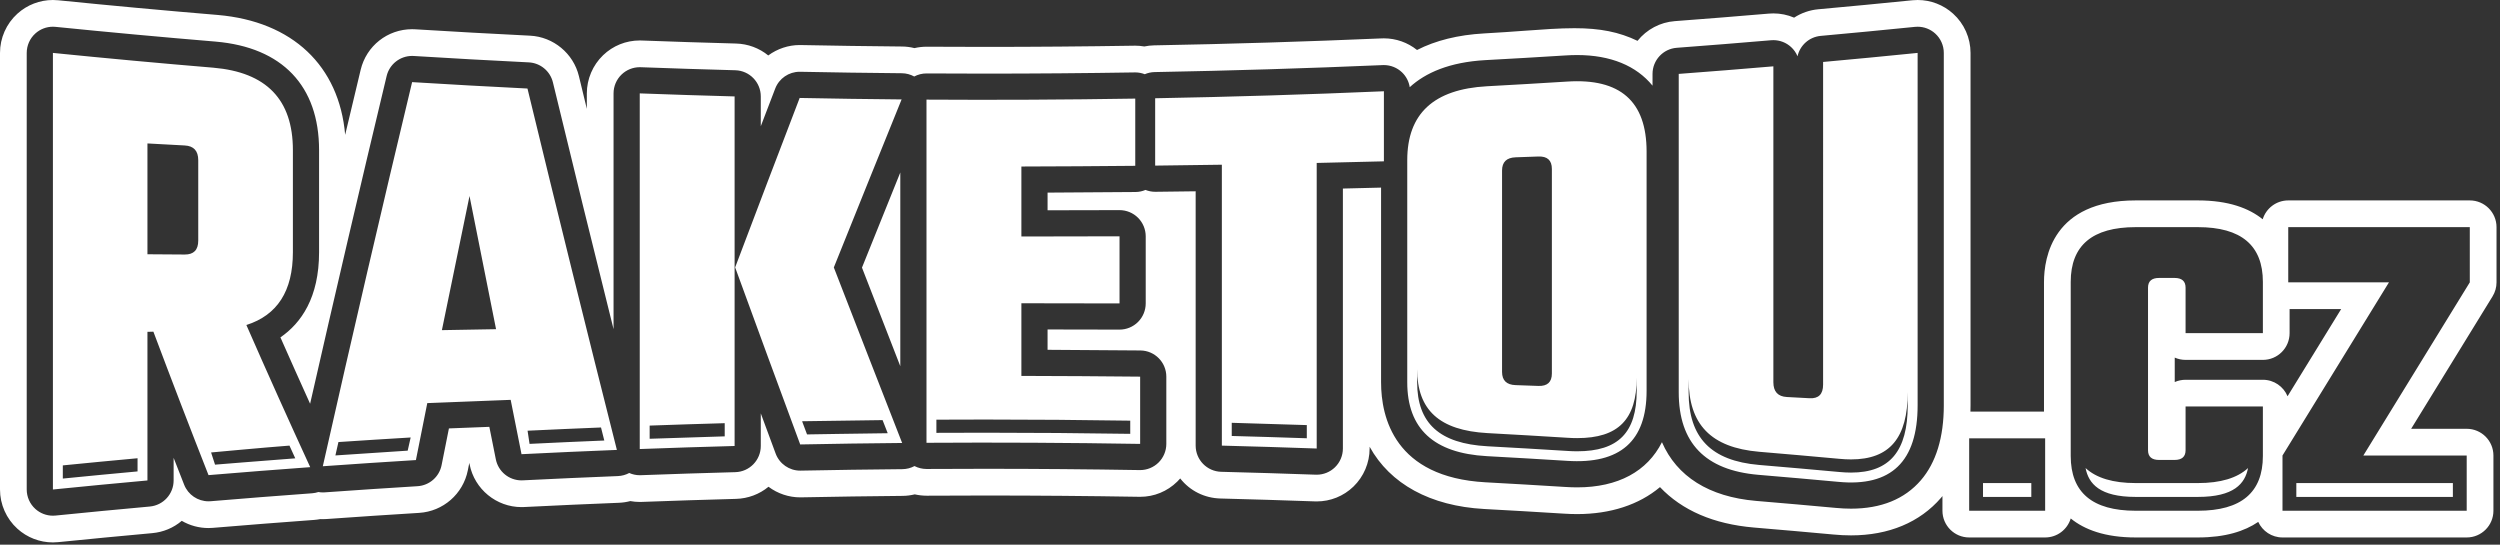 <svg width="716" height="156" viewBox="0 0 716 156" fill="none" xmlns="http://www.w3.org/2000/svg">
<rect x="0" y="0" width="716" height="156" fill="#333333" stroke="none"/>
<g clip-path="url(#clip0_1618_12689)">
<path d="M183.223 128.604C192.278 128.266 201.334 127.975 210.391 127.732V27.617C201.334 27.373 192.278 27.084 183.223 26.747V128.604ZM186.059 121.889C193.223 121.631 200.43 121.401 207.557 121.2V124.973C200.43 125.174 193.223 125.405 186.059 125.663V121.889ZM265.346 28.533V126.816C285.744 126.687 306.141 126.793 326.537 127.132V107.872C315.201 107.757 303.863 107.686 292.525 107.659V86.854C301.896 86.86 311.265 86.875 320.634 86.901V67.678C311.265 67.707 301.896 67.723 292.525 67.732V47.69C303.398 47.663 314.267 47.597 325.138 47.49V28.238C305.209 28.561 285.277 28.658 265.346 28.533ZM323.701 120.479V124.252C309.904 124.038 295.949 123.928 282.174 123.928C277.51 123.928 272.846 123.943 268.182 123.965V120.193C272.846 120.169 277.51 120.155 282.174 120.155C295.949 120.154 309.904 120.264 323.701 120.479ZM257.846 49.4C253.844 59.308 250.246 68.236 246.869 76.644C250.629 86.347 254.377 95.981 257.846 104.884V49.4ZM258.219 28.477C248.485 28.389 238.754 28.25 229.024 28.055C222.864 44.112 216.704 60.266 210.545 76.582C216.756 93.635 222.965 110.514 229.178 127.291C238.908 127.098 248.643 126.955 258.373 126.869C251.852 110.172 245.328 93.437 238.807 76.596C245.277 60.477 251.746 44.461 258.219 28.477ZM252.773 120.32C253.265 121.582 253.759 122.845 254.24 124.074C246.627 124.154 231.136 124.418 231.136 124.418L229.72 120.645C229.721 120.645 245.631 120.399 252.773 120.32ZM83.885 72.221V43.01C83.887 28.506 76.291 20.697 61.115 19.389C45.783 18.112 30.465 16.7 15.154 15.155V140.194C24.175 139.284 33.199 138.421 42.228 137.602V95.038C42.794 95.022 43.363 95.006 43.931 94.992C49.193 109.006 54.456 122.692 59.72 136.076C69.425 135.262 79.132 134.502 88.843 133.793C82.749 120.543 76.655 106.988 70.562 93.082C79.441 90.254 83.885 83.346 83.885 72.221ZM39.395 135.014C32.317 135.663 25.141 136.348 17.989 137.061V133.289C25.141 132.575 32.317 131.89 39.395 131.241V135.014ZM56.779 68.904C56.779 71.588 55.486 72.914 52.908 72.896C49.347 72.873 45.785 72.845 42.228 72.82V41.082C45.785 41.279 49.347 41.473 52.908 41.66C55.486 41.799 56.779 43.203 56.779 45.883V68.904ZM82.904 127.621C83.459 128.836 84.009 130.055 84.564 131.267C76.919 131.835 61.587 133.076 61.587 133.076L60.454 129.586C60.455 129.586 75.805 128.154 82.904 127.621ZM118.029 23.52C109.502 59.096 100.976 95.684 92.453 133.534C101.338 132.9 110.224 132.307 119.117 131.763C120.201 126.306 121.287 120.867 122.373 115.449C130.332 115.113 138.295 114.804 146.258 114.517C147.293 119.722 148.326 124.908 149.362 130.08C158.466 129.626 167.569 129.216 176.675 128.857C168.138 95.073 159.603 60.657 151.068 25.354C140.053 24.811 129.039 24.199 118.029 23.52ZM116.764 129.068C109.903 129.494 102.963 129.954 96.057 130.437C96.346 129.163 96.637 127.88 96.926 126.603C103.545 126.142 111.041 125.704 117.614 125.294L116.764 129.068ZM126.559 94.553C129.196 81.637 131.832 68.834 134.469 56.133C137.002 68.949 139.535 81.663 142.071 94.279C136.898 94.365 131.729 94.457 126.559 94.553ZM172.131 122.43C172.445 123.678 172.754 124.91 173.07 126.164C166.027 126.451 158.849 126.775 151.662 127.127L151.096 123.354C157.965 123.018 165.387 122.709 172.131 122.43ZM715.004 80.867V65.053C715.004 60.826 711.577 57.4 707.35 57.4H655.354C651.911 57.4 648.999 59.674 648.038 62.802C644.118 59.635 638.253 57.4 629.491 57.4H611.653C587.96 57.4 585.401 73.722 585.401 80.74V117.876H564.332C564.35 117.271 564.362 116.662 564.362 116.043V15.154C564.362 10.879 562.544 6.783 559.372 3.917C556.582 1.392 552.973 0 549.209 0C548.707 0 548.195 0.026 547.686 0.077C538.747 0.979 529.69 1.847 520.77 2.654C518.291 2.879 515.901 3.707 513.836 5.054C511.953 4.249 509.955 3.841 507.893 3.841C507.461 3.841 507.028 3.86 506.606 3.897C497.782 4.65 488.713 5.376 479.655 6.055C475.485 6.367 471.622 8.415 468.983 11.698C463.712 9.163 458.274 8.076 450.913 8.076C446.647 8.076 441.929 8.421 436.464 8.819C433.06 9.067 429.2 9.348 425.015 9.574C417.626 9.987 411.177 11.582 405.835 14.317C403.155 12.164 399.804 10.982 396.353 10.982C396.128 10.982 395.904 10.988 395.701 10.997C374.164 11.922 352.248 12.593 330.562 12.991C329.603 13.008 328.65 13.115 327.728 13.309C326.871 13.16 325.999 13.083 325.134 13.083L324.894 13.086C310.687 13.315 296.292 13.431 282.111 13.431C276.586 13.431 270.976 13.413 265.347 13.379C264.189 13.379 263.029 13.514 261.898 13.778C260.738 13.486 259.546 13.333 258.357 13.322C248.636 13.235 238.88 13.094 229.363 12.904L229.025 12.899C225.814 12.899 222.638 13.956 220.027 15.882C217.445 13.768 214.185 12.559 210.798 12.468C201.675 12.221 192.601 11.93 183.833 11.604C183.63 11.595 183.425 11.59 183.224 11.59C179.283 11.59 175.548 13.096 172.712 15.83C169.763 18.67 168.069 22.647 168.069 26.745V31.175C167.309 28.047 166.553 24.92 165.796 21.792C164.23 15.305 158.478 10.545 151.812 10.217C140.984 9.684 129.935 9.07 118.972 8.394C118.656 8.374 118.339 8.364 118.027 8.364C110.992 8.364 104.935 13.143 103.295 19.987C101.811 26.181 100.33 32.391 98.854 38.612C97.146 18.855 83.773 6.134 62.395 4.288C47.271 3.029 31.889 1.613 16.674 0.077C16.166 0.026 15.654 0 15.152 0C11.392 0 7.783 1.391 4.988 3.915C1.818 6.784 0 10.88 0 15.154V140.193C0 144.467 1.818 148.563 4.988 151.432C7.779 153.956 11.39 155.348 15.154 155.348C15.646 155.348 16.156 155.322 16.674 155.27C25.373 154.391 34.432 153.524 43.594 152.692C46.756 152.407 49.672 151.191 52.055 149.169C54.368 150.519 57.006 151.231 59.719 151.231C60.137 151.231 60.559 151.212 60.987 151.176C70.448 150.383 80.19 149.619 89.942 148.907C90.544 148.863 91.147 148.782 91.735 148.668C91.975 148.681 92.214 148.688 92.452 148.688C92.827 148.688 93.202 148.675 93.532 148.648C102.596 148.002 111.518 147.41 120.046 146.888C126.909 146.465 132.64 141.46 133.982 134.717L134.408 132.573L134.504 133.052C135.918 140.11 142.164 145.233 149.359 145.233C149.623 145.233 149.888 145.225 150.117 145.213C159.41 144.75 168.549 144.341 177.277 143.997C178.363 143.954 179.451 143.79 180.511 143.511C181.4 143.675 182.312 143.758 183.224 143.758C183.421 143.758 183.62 143.753 183.788 143.747C192.751 143.413 201.839 143.121 210.798 142.878C214.22 142.786 217.503 141.557 220.097 139.406C222.718 141.369 225.925 142.445 229.179 142.445C229.294 142.445 229.411 142.443 229.519 142.439C239.255 142.247 249.009 142.106 258.507 142.022C259.671 142.012 260.839 141.865 261.984 141.584C263.111 141.84 264.273 141.97 265.443 141.97C270.998 141.935 276.629 141.917 282.175 141.917C296.88 141.917 311.708 142.04 326.251 142.283L326.538 142.287C330.538 142.287 334.311 140.74 337.163 137.935C337.456 137.647 337.741 137.343 338.013 137.027C340.796 140.572 344.962 142.656 349.554 142.772C358.304 142.996 367.398 143.272 376.589 143.598C376.759 143.603 376.933 143.608 377.105 143.608C381.05 143.608 384.787 142.098 387.626 139.359C390.569 136.518 392.259 132.544 392.259 128.454V127.946C398.136 138.616 409.663 144.918 425.015 145.772C432.398 146.171 440.072 146.62 447.824 147.103C449.14 147.19 450.445 147.235 451.705 147.235C461.219 147.235 469.406 144.566 475.42 139.512C481.766 146.2 490.797 150.091 502.275 151.082C510.181 151.745 517.843 152.418 525.045 153.081C526.777 153.249 528.492 153.334 530.141 153.334C540.926 153.334 549.84 149.609 555.916 142.563C556.055 142.403 556.184 142.234 556.318 142.071V146.276C556.318 150.503 559.745 153.929 563.972 153.929H585.73C589.188 153.929 592.107 151.636 593.056 148.488C596.977 151.677 602.857 153.929 611.654 153.929H629.492C637.351 153.929 642.874 152.128 646.76 149.471C647.971 152.1 650.623 153.929 653.707 153.929H706.465C710.692 153.929 714.117 150.503 714.117 146.276V130.46C714.117 126.233 710.691 122.807 706.465 122.807H690.553L713.872 84.875C714.611 83.669 715.004 82.282 715.004 80.867ZM556.707 116.043C556.707 125.258 554.49 132.499 550.121 137.565C545.475 142.951 538.752 145.681 530.139 145.681C528.735 145.681 527.254 145.608 525.78 145.464C518.514 144.794 510.827 144.119 502.913 143.456C489.434 142.292 480.235 136.444 475.983 126.642C471.78 135.001 463.43 139.581 451.704 139.581C450.608 139.581 449.464 139.542 448.329 139.467C440.655 138.988 432.954 138.537 425.429 138.13C399.419 136.683 395.538 119.56 395.538 109.484V53.729C391.909 53.823 388.257 53.914 384.604 54V128.455C384.604 130.49 383.778 132.438 382.313 133.851C380.913 135.204 379.043 135.955 377.104 135.955C377.016 135.955 376.926 135.954 376.838 135.95C367.789 135.629 358.676 135.349 349.746 135.123C345.68 135.019 342.437 131.693 342.437 127.625V54.785C338.537 54.84 334.685 54.888 330.921 54.93H330.837C329.878 54.93 328.941 54.742 328.066 54.395C327.187 54.768 326.224 54.982 325.212 54.991C317.017 55.071 308.573 55.13 300.024 55.165V60.224C306.887 60.214 313.749 60.201 320.61 60.179H320.633C322.617 60.179 324.522 60.966 325.928 62.367C327.34 63.775 328.133 65.685 328.133 67.679V86.9C328.133 88.892 327.34 90.803 325.93 92.211C324.524 93.613 322.619 94.4 320.633 94.4H320.613C313.75 94.381 306.886 94.368 300.023 94.36V100.184C308.933 100.22 317.847 100.284 326.611 100.372C330.722 100.414 334.035 103.76 334.035 107.872V127.132C334.035 129.143 333.226 131.07 331.793 132.481C330.389 133.861 328.5 134.632 326.535 134.632C326.492 134.632 326.451 134.632 326.41 134.631C311.734 134.386 296.851 134.263 282.172 134.263C276.609 134.263 270.963 134.281 265.391 134.316H265.344C264.139 134.316 262.965 134.022 261.912 133.481C260.857 134.044 259.668 134.358 258.437 134.369C248.953 134.454 239.156 134.594 229.324 134.789C229.275 134.791 229.224 134.791 229.176 134.791C226.043 134.791 223.235 132.842 222.143 129.895C220.698 125.99 219.28 122.158 217.889 118.388V127.731C217.889 131.794 214.653 135.118 210.59 135.227C201.6 135.47 192.486 135.763 183.5 136.097C183.406 136.101 183.314 136.103 183.221 136.103C182.176 136.103 181.153 135.877 180.209 135.464C179.221 135.993 178.115 136.303 176.967 136.349C168.184 136.697 159.02 137.106 149.733 137.568C149.606 137.575 149.481 137.579 149.356 137.579C145.801 137.579 142.71 135.069 142.006 131.55C141.387 128.454 140.766 125.354 140.147 122.247C136.215 122.393 132.348 122.544 128.571 122.697C127.87 126.199 127.171 129.707 126.471 133.224C125.807 136.565 122.975 139.038 119.575 139.247C110.88 139.78 101.934 140.374 92.987 141.013C92.807 141.027 92.63 141.033 92.45 141.033C92.024 141.033 91.604 140.986 91.188 140.915C90.612 141.106 90.008 141.228 89.387 141.274C79.627 141.986 69.856 142.752 60.346 143.549C60.135 143.567 59.926 143.575 59.717 143.575C56.656 143.575 53.875 141.706 52.738 138.819C51.734 136.262 50.728 133.696 49.726 131.124V137.601C49.726 141.481 46.767 144.72 42.902 145.07C33.881 145.888 24.797 146.758 15.904 147.656C15.652 147.68 15.402 147.693 15.152 147.693C13.302 147.693 11.506 147.008 10.121 145.755C8.549 144.333 7.652 142.313 7.652 140.192V15.154C7.652 13.034 8.548 11.013 10.121 9.591C11.508 8.338 13.301 7.653 15.15 7.653C15.402 7.653 15.652 7.666 15.904 7.691C31.138 9.228 46.558 10.649 61.758 11.915C80.863 13.564 91.385 24.607 91.383 43.009V72.22C91.383 85.195 86.293 92.509 80.313 96.624C83.106 102.948 85.95 109.294 88.815 115.634C95.885 84.539 103.239 53.043 110.735 21.771C111.548 18.38 114.579 16.019 118.024 16.019C118.178 16.019 118.335 16.024 118.489 16.033C129.415 16.708 140.499 17.324 151.434 17.863C154.756 18.026 157.573 20.358 158.356 23.592C163.979 46.854 169.719 70.212 175.721 94.27V26.747C175.721 24.709 176.551 22.758 178.018 21.345C179.418 19.997 181.284 19.247 183.221 19.247C183.315 19.247 183.407 19.248 183.5 19.252C192.363 19.582 201.477 19.874 210.59 20.12C214.653 20.229 217.889 23.554 217.889 27.617V36.151C219.239 32.619 220.616 29.027 222.02 25.367C223.133 22.465 225.922 20.554 229.022 20.554C229.071 20.554 229.122 20.554 229.172 20.556C238.654 20.746 248.449 20.888 258.285 20.976C259.545 20.988 260.758 21.318 261.83 21.908C262.902 21.338 264.107 21.033 265.344 21.033H265.391C270.942 21.068 276.567 21.086 282.108 21.086C296.36 21.086 310.796 20.969 325.016 20.74C325.055 20.738 325.096 20.738 325.137 20.738C326.078 20.738 327 20.92 327.862 21.256C328.733 20.879 329.692 20.661 330.7 20.643C352.46 20.244 374.438 19.571 396.028 18.644C396.135 18.639 396.241 18.637 396.35 18.637C398.278 18.637 400.139 19.381 401.538 20.721C402.729 21.863 403.495 23.36 403.749 24.969C408.241 20.86 415.083 17.795 425.44 17.216C432.956 16.811 440.655 16.362 448.301 15.881C449.459 15.805 450.604 15.766 451.699 15.766C461.297 15.766 468.631 18.836 473.285 24.534V21.167C473.285 17.242 476.31 13.982 480.224 13.688C489.269 13.009 498.363 12.282 507.253 11.525C507.466 11.505 507.679 11.498 507.89 11.498C509.761 11.498 511.574 12.198 512.962 13.474C513.773 14.216 514.398 15.119 514.812 16.112C515.507 12.992 518.152 10.578 521.458 10.278C530.3 9.478 539.382 8.61 548.452 7.694C548.704 7.669 548.954 7.656 549.206 7.656C551.056 7.656 552.851 8.341 554.235 9.594C555.807 11.016 556.704 13.036 556.704 15.157V116.043H556.707ZM585.729 146.277H563.971V125.529H585.729V146.277ZM648.088 130.589C648.088 141.047 641.891 146.277 629.49 146.277H611.652C599.254 146.277 593.054 141.048 593.054 130.589V80.74C593.054 70.285 599.253 65.053 611.652 65.053H629.49C641.89 65.053 648.088 70.284 648.088 80.74V95.418H625.949V82.385C625.949 80.532 624.894 79.603 622.787 79.603H618.361C616.25 79.603 615.193 80.533 615.193 82.385V128.945C615.193 130.8 616.25 131.727 618.361 131.727H622.787C624.894 131.727 625.949 130.8 625.949 128.945V116.42H648.088V130.589ZM648.088 108.766H625.949C624.844 108.766 623.795 108.999 622.845 109.421V102.416C623.794 102.837 624.843 103.071 625.949 103.071H648.088C652.315 103.071 655.74 99.645 655.74 95.418V88.52H670.508L655.156 113.487C654.006 110.716 651.275 108.766 648.088 108.766ZM707.35 80.867L676.862 130.461H706.464V146.277H653.706V130.46L684.198 80.866H655.354V65.053H707.35V80.867ZM448.797 23.365C441.147 23.845 433.496 24.293 425.844 24.705C410.643 25.555 403.037 32.533 403.037 45.863V109.484C403.035 122.812 410.642 129.797 425.844 130.642C433.496 131.056 441.147 131.503 448.797 131.983C463.99 132.988 471.584 126.373 471.584 111.942V43.408C471.584 28.973 463.99 22.361 448.797 23.365ZM430.188 48.834C430.188 46.41 431.479 45.145 434.065 45.053C436.237 44.979 438.409 44.901 440.579 44.823C443.163 44.727 444.456 45.915 444.456 48.384V106.968C444.456 109.442 443.163 110.628 440.579 110.529C438.409 110.449 436.237 110.373 434.065 110.299C431.479 110.211 430.188 108.951 430.188 106.518V48.834ZM468.75 111.942C468.75 123.91 463.49 129.248 451.701 129.248C450.834 129.248 449.92 129.217 448.984 129.154C441.271 128.672 433.541 128.22 425.998 127.812C412.268 127.048 405.871 121.224 405.873 109.486V105.713C405.871 117.451 412.268 123.276 425.998 124.039C433.541 124.447 441.271 124.899 448.984 125.381C449.92 125.444 450.834 125.475 451.701 125.475C463.49 125.475 468.75 120.137 468.75 108.168V111.942ZM522.135 110.158C522.135 112.899 520.844 114.197 518.264 114.054C516.098 113.935 513.93 113.82 511.764 113.704C509.184 113.564 507.893 112.159 507.893 109.48V18.997C498.862 19.766 489.825 20.488 480.788 21.166V112.354C480.788 126.868 488.382 134.674 503.558 135.985C511.197 136.626 518.833 137.294 526.468 137.998C541.636 139.468 549.208 132.218 549.208 116.044V15.154C540.188 16.065 531.163 16.929 522.136 17.747L522.135 110.158ZM530.137 131.574C541.213 131.574 546.373 125.44 546.373 112.269V116.042C546.373 129.212 541.213 135.347 530.137 135.347C529.065 135.347 527.922 135.288 526.741 135.175C519.313 134.491 511.598 133.815 503.796 133.159C490.034 131.97 483.622 125.358 483.622 112.352V108.579C483.622 121.585 490.034 128.196 503.796 129.386C511.599 130.04 519.314 130.718 526.741 131.402C527.922 131.516 529.064 131.574 530.137 131.574ZM657.668 142.316H702.502V138.351H657.668V142.316ZM581.768 138.351H567.932V142.316H581.768V138.351ZM597.307 134.05C598.17 138.529 601.348 142.316 611.653 142.316H629.491C639.798 142.316 642.975 138.529 643.837 134.05C640.745 136.909 635.974 138.351 629.491 138.351H611.653C605.172 138.351 600.4 136.91 597.307 134.05ZM330.838 47.43C337.205 47.36 343.57 47.275 349.938 47.174V127.625C358.993 127.856 368.051 128.133 377.104 128.455V46.668C383.52 46.527 389.936 46.373 396.35 46.205V26.137C374.52 27.075 352.682 27.741 330.838 28.141V47.43ZM352.771 121.09C359.82 121.278 367.027 121.497 374.269 121.747V125.519C367.027 125.269 359.82 125.05 352.771 124.863V121.09Z" fill="white"/>
</g>
<defs>
<clipPath id="clip0_1618_12689">
<rect width="715.004" height="155.349" fill="white"/>
</clipPath>
</defs>
</svg>
